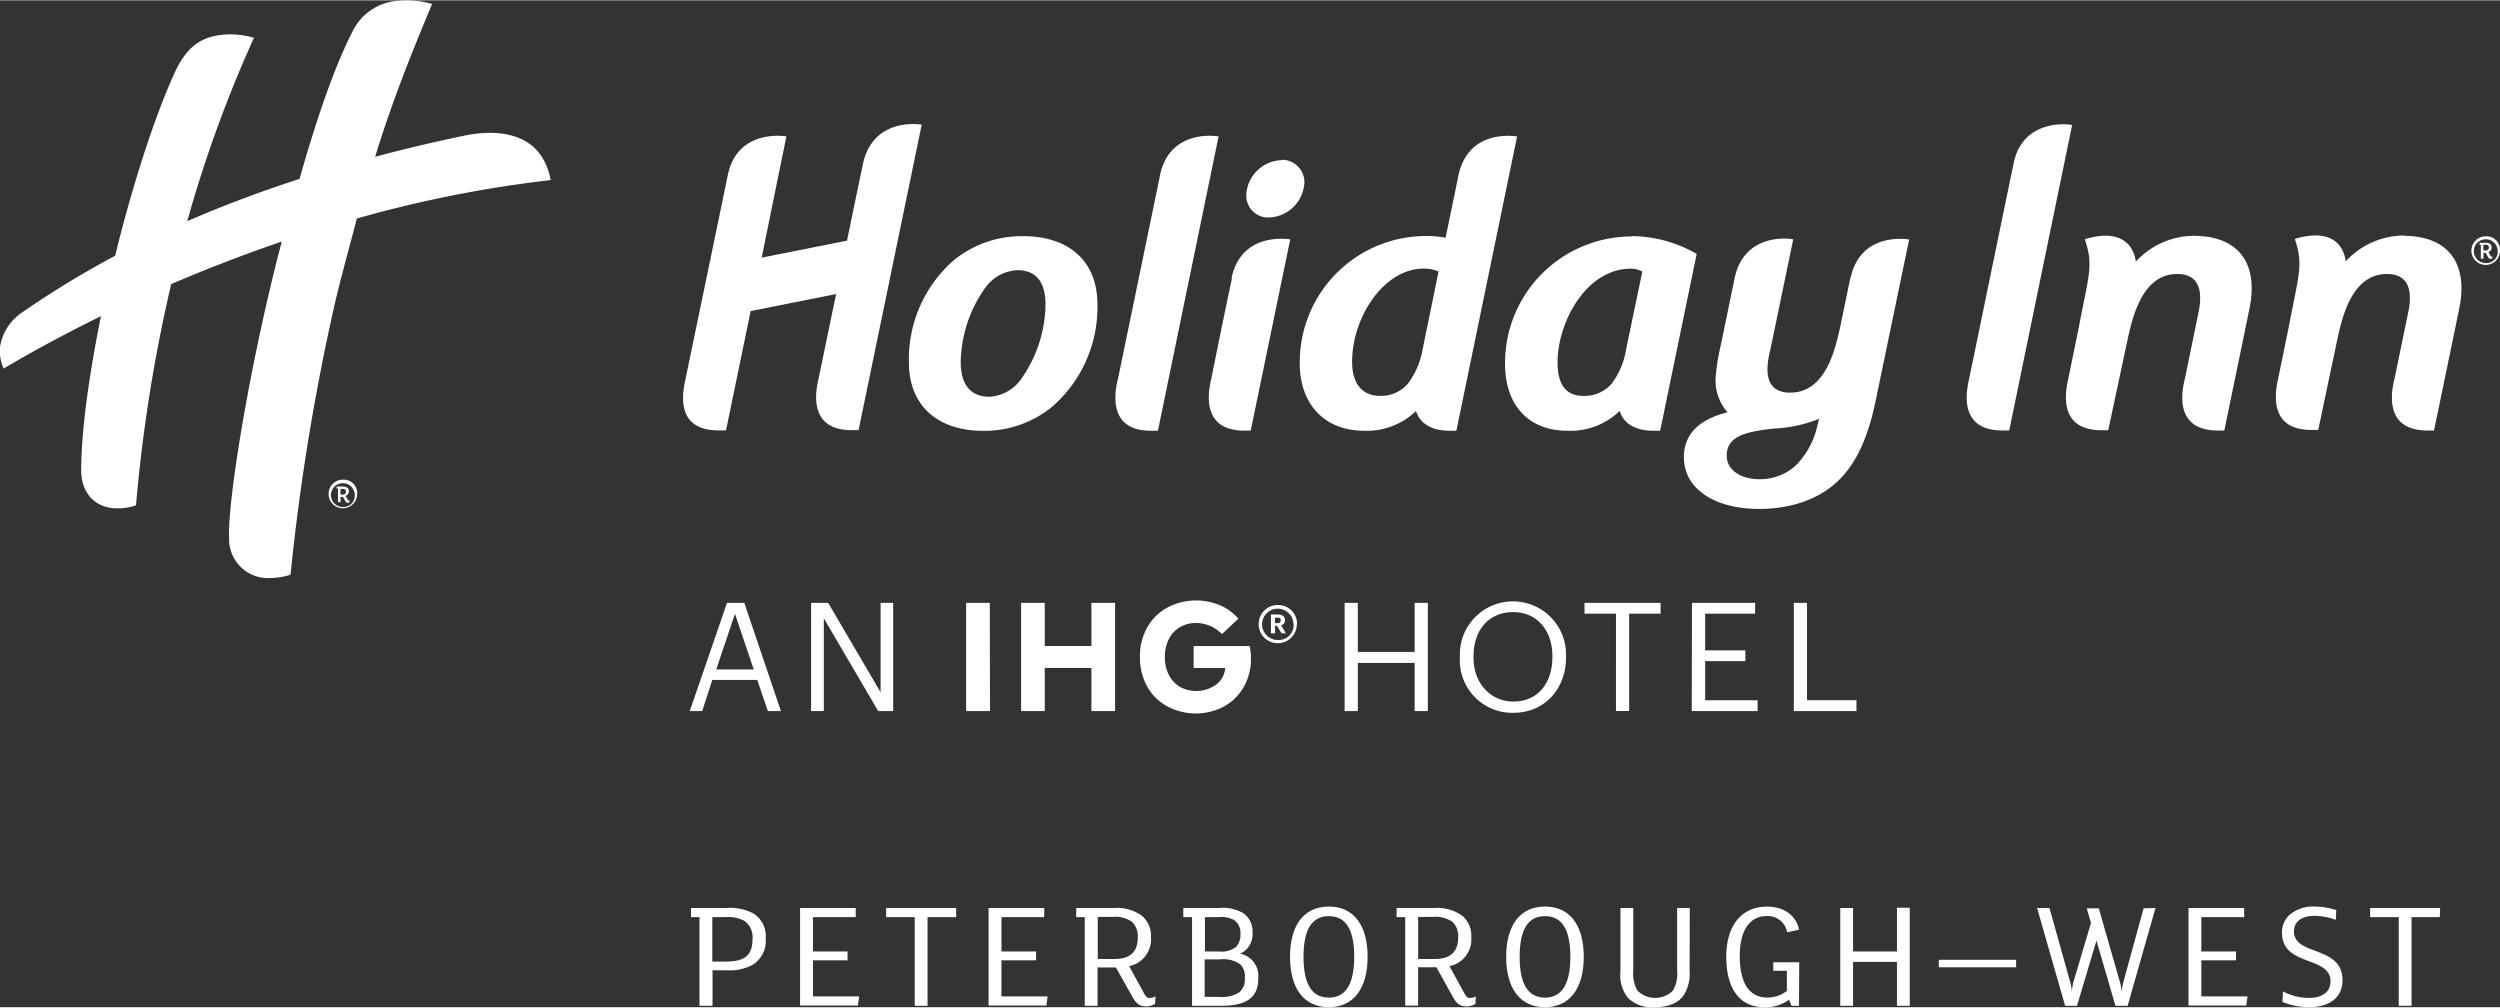 <?xml version="1.0" encoding="UTF-8"?> <svg xmlns="http://www.w3.org/2000/svg" width="4.64in" height="1.87in" viewBox="0 0 333.81 134.44"><rect x="0" y="0" width="333.81" height="134.44" fill="#333333" stroke="none"/><g id="Layer_4" data-name="Layer 4"><g><path d="M179.54,80.45h1.76V87h7.59V80.45h1.76V94.9h-1.76V88.47H181.3V94.9h-1.76Zm15.39,7.32v-.16a7.09,7.09,0,1,1,14.17,0v.17c0,4.08-2.81,7.35-7,7.35A7,7,0,0,1,194.93,87.77Zm12.35-.06v-.17c0-3.23-1.9-5.85-5.23-5.85s-5.3,2.46-5.3,5.89v.17c0,3.49,2.33,5.88,5.34,5.88C205.3,93.63,207.28,91.2,207.28,87.71Zm8.49-5.82h-4.2V80.45h10.16v1.44h-4.2v13h-1.76Zm10.15-1.44h8.43v1.44h-6.67V86.8h5.37v1.43h-5.37v5.23h7V94.9h-8.79Zm13.6,0h1.76v13h6.6V94.9h-8.36Zm-142.45,0h2.31l4.89,14.45h-1.74l-1.42-4.16h-6L93.76,94.9H92.1Zm-1.43,8.89h5l-2.51-7.43Zm12.66-8.89h2.28l7,11.94V80.45h1.68V94.9h-2L110,82.51V94.9H108.3ZM132.19,94.9H129V80.45h3.16Zm4.15-14.45h3.16v5.76h6.23V80.45h3.16V94.9h-3.16V89.14H139.5V94.9h-3.16Zm26.82,4.17,2.19-2.05a6.48,6.48,0,0,0-2.44-1.79,8.22,8.22,0,0,0-7,.28,6.8,6.8,0,0,0-2.7,2.62,7.77,7.77,0,0,0-1,4,8,8,0,0,0,.92,3.86,6.8,6.8,0,0,0,2.64,2.68,8.08,8.08,0,0,0,7.62.09,6.79,6.79,0,0,0,2.64-2.57,7.42,7.42,0,0,0,1-3.87,9,9,0,0,0-.16-1.65h-7.49v2.93h4.21a3,3,0,0,1-1.2,2.21,4.56,4.56,0,0,1-4.82.32,4,4,0,0,1-1.49-1.58,5.17,5.17,0,0,1-.54-2.42,5.3,5.3,0,0,1,.5-2.34,3.85,3.85,0,0,1,1.46-1.61,4.12,4.12,0,0,1,2.21-.59A4.84,4.84,0,0,1,163.16,84.62Zm10-1.33a2.55,2.55,0,0,1-5.1,0,2.54,2.54,0,0,1,2.55-2.55A2.51,2.51,0,0,1,173.19,83.29Zm-.46,0a2.09,2.09,0,1,0-2.09,2.12A2,2,0,0,0,172.73,83.29Zm-1,1.23h-.58l-.61-1h-.26v1h-.55V82h.88c.59,0,1,.24,1,.76h0a.67.67,0,0,1-.52.68Zm-.69-1.74c0-.26-.16-.36-.44-.36h-.32v.74h.32c.29,0,.44-.13.44-.37Z" style="fill: #fff"></path><g><path d="M100.5,128.78a6.45,6.45,0,0,1-3.36.73h-2v4.74H93.4V122.41H92.27v-1.22H97a6.74,6.74,0,0,1,3.61.74,3.58,3.58,0,0,1,1.63,3.32A3.78,3.78,0,0,1,100.5,128.78Zm-1.07-5.84a4.38,4.38,0,0,0-2.44-.53H95.11v5.94h1.63c2.34,0,3.74-.52,3.74-3A2.66,2.66,0,0,0,99.43,122.94Z" style="fill: #fff"></path><path d="M114.72,133l-.17,1.22h-7.72V121.19h7.43v1.22h-5.71V127h4.62v1.18h-4.62V133Z" style="fill: #fff"></path><path d="M127.67,122.41h-3.82v11.84h-1.71V122.41h-3.82v-1.22h9.35Z" style="fill: #fff"></path><path d="M139.88,133l-.16,1.22H132V121.19h7.43v1.22h-5.71V127h4.62v1.18h-4.62V133Z" style="fill: #fff"></path><path d="M154.22,134a2.27,2.27,0,0,1-1.15.33c-1,0-1.41-.45-1.9-1.34L149,129.13h-2.45v5.12h-1.71V122.41H143.7v-1.22h5a5.82,5.82,0,0,1,3.72,1,3.44,3.44,0,0,1,1.26,2.85,3.67,3.67,0,0,1-2.91,3.92l2,3.65c.25.45.43.6.74.6a1.57,1.57,0,0,0,.78-.23Zm-3-10.91a3.87,3.87,0,0,0-2.7-.7h-1.94V128h2.25c2.25,0,3.09-1.14,3.09-2.87A2.6,2.6,0,0,0,151.21,123.11Z" style="fill: #fff"></path><path d="M163.09,134.25h-3.92V122.41H158v-1.22h4.83a5.43,5.43,0,0,1,3.15.68,2.92,2.92,0,0,1,1.26,2.54,2.89,2.89,0,0,1-1.65,2.89,3,3,0,0,1,2.42,3.22C168.05,133.28,166.25,134.25,163.09,134.25Zm1.72-11.43a3.61,3.61,0,0,0-2.11-.41h-1.81V127h1.83a3.22,3.22,0,0,0,2.29-.58,2.38,2.38,0,0,0,.62-1.8A2.07,2.07,0,0,0,164.81,122.82Zm.8,5.9a3.93,3.93,0,0,0-2.76-.66h-2v5h1.91a4.35,4.35,0,0,0,2.71-.6,2.26,2.26,0,0,0,.74-1.94A2.24,2.24,0,0,0,165.61,128.72Z" style="fill: #fff"></path><path d="M177.43,134.44c-3.3,0-5.18-2.48-5.18-6.73s1.88-6.71,5.18-6.71,5.18,2.46,5.18,6.71S180.71,134.44,177.43,134.44Zm0-12.16c-2.16,0-3.38,1.63-3.38,5.43s1.22,5.45,3.38,5.45,3.39-1.65,3.39-5.45S179.6,122.28,177.43,122.28Z" style="fill: #fff"></path><path d="M197,134a2.27,2.27,0,0,1-1.15.33c-1,0-1.41-.45-1.9-1.34l-2.15-3.88h-2.45v5.12h-1.72V122.41h-1.15v-1.22h5a5.79,5.79,0,0,1,3.71,1,3.41,3.41,0,0,1,1.26,2.85,3.66,3.66,0,0,1-2.91,3.92l2,3.65c.24.45.43.6.74.6a1.57,1.57,0,0,0,.78-.23Zm-3-10.91a3.89,3.89,0,0,0-2.7-.7h-1.94V128h2.25c2.24,0,3.09-1.14,3.09-2.87A2.6,2.6,0,0,0,194,123.11Z" style="fill: #fff"></path><path d="M206.29,134.44c-3.3,0-5.18-2.48-5.18-6.73S203,121,206.29,121s5.18,2.46,5.18,6.71S209.57,134.44,206.29,134.44Zm0-12.16c-2.16,0-3.38,1.63-3.38,5.43s1.22,5.45,3.38,5.45,3.39-1.65,3.39-5.45S208.46,122.28,206.29,122.28Z" style="fill: #fff"></path><path d="M225.6,129.51a5.46,5.46,0,0,1-.8,3.36c-.72,1-2,1.57-3.88,1.57a4.56,4.56,0,0,1-3.55-1.24,4.85,4.85,0,0,1-1-3.53v-8.48h1.71v8.32a4.67,4.67,0,0,0,.56,2.72,3.37,3.37,0,0,0,4.73,0,4.7,4.7,0,0,0,.57-2.77v-8.27h1.69Z" style="fill: #fff"></path><path d="M240.21,134.25h-1l-.33-.8a5.45,5.45,0,0,1-3.24,1c-3.22,0-5.14-2.29-5.14-6.75,0-4.11,2-6.69,5.45-6.69,2.13,0,3.84,1.06,4.27,3.08l-1.59.35a2.63,2.63,0,0,0-2.74-2.17c-2.31,0-3.59,2-3.59,5.28s1,5.6,3.71,5.6a4.16,4.16,0,0,0,2.58-.89v-2.68h-1.81v-1.14h3.46Z" style="fill: #fff"></path><path d="M255,134.25h-1.71v-5.86h-5.86v5.86h-1.71V121.19h1.71V127h5.86v-5.84H255Z" style="fill: #fff"></path><path d="M269.2,129.11H258.88v-1H269.2Z" style="fill: #fff"></path><path d="M287.81,121.19l-3.72,13.06h-1.63l-2.53-8.71-2.6,8.71h-1.59L272,121.19h1.65L276.4,131a6.24,6.24,0,0,1,.25,1.42h0a6.2,6.2,0,0,1,.2-1.34l2.35-7.9-.57-1.94h1.61l2.78,9.7a6.09,6.09,0,0,1,.27,1.48h0a8,8,0,0,1,.27-1.48l2.66-9.7Z" style="fill: #fff"></path><path d="M300.1,133l-.16,1.22h-7.72V121.19h7.43v1.22h-5.72V127h4.63v1.18h-4.63V133Z" style="fill: #fff"></path><path d="M308.29,134.44a9.11,9.11,0,0,1-3.53-.71l.07-1.4a7.38,7.38,0,0,0,3.44.87c1.82,0,2.91-.81,2.91-2.21,0-3.45-6.48-1.92-6.48-6.5a3.17,3.17,0,0,1,1-2.37,4.84,4.84,0,0,1,3.45-1.12,9.5,9.5,0,0,1,2.8.48l-.06,1.3a8.46,8.46,0,0,0-2.82-.54c-1.78,0-2.77.79-2.77,2.07,0,3.36,6.48,1.81,6.48,6.54C312.75,133.47,310.64,134.44,308.29,134.44Z" style="fill: #fff"></path><path d="M325.77,122.41H322v11.84h-1.71V122.41h-3.82v-1.22h9.35Z" style="fill: #fff"></path></g><path d="M171.08,21.29a3,3,0,0,1,3.09,3.05A4.93,4.93,0,0,1,169.41,29a2.93,2.93,0,0,1-3-3.05,4.88,4.88,0,0,1,4.71-4.61m-16.25,2.13c-1.34,6.51-5.58,27-5.58,27-.27,1.12-1.79,7,4.38,7h.94l8.1-39.3s-6.52-1.2-7.84,5.25m9.63,13.68c-1.36,6.37-2.75,13.35-2.75,13.35-.25,1.12-1.78,7,4.4,7H167l5.28-25.54c-.25,0-6.49-1.1-7.84,5.17M136.4,50.49a17.58,17.58,0,0,0,3.2-9.86c0-2.69-1-4.6-3.76-4.6a5.61,5.61,0,0,0-4.34,2.43,17.53,17.53,0,0,0-3.22,9.86c0,2.69,1.09,4.61,3.83,4.61a5.55,5.55,0,0,0,4.29-2.44m.26-19c5.73,0,9.87,3.05,9.87,9.09a17.59,17.59,0,0,1-6.05,13.69,14.27,14.27,0,0,1-9.24,3.21c-5.74,0-9.88-3.1-9.88-9.15a17.54,17.54,0,0,1,6-13.63,14.32,14.32,0,0,1,9.25-3.21M242.89,55.87a18.11,18.11,0,0,1-6.08,1.31c-3.72.42-6.25,1-6.25,3.61,0,2,2,3.15,4.34,3.15a7.09,7.09,0,0,0,4.95-1.9,10.87,10.87,0,0,0,2.78-5.11Zm4.18-18.69c1.26-6.13,7.18-5.35,7.85-5.25l-4.53,21.8c-.93,4.38-2.29,7.48-4.3,9.75-2.47,2.78-6.35,4.43-11.25,4.43-5.71,0-10-2.57-10-6.91,0-2.94,1.86-5,5.83-6a6.41,6.41,0,0,1-1.6-4.49,27.78,27.78,0,0,1,.67-4.35c.1-.43.86-4.15,1.86-9,1.25-6.12,7.22-5.38,7.84-5.25l-3,14.47c-.26,1.24-1.7,6,2.6,6,4.82,0,6.07-6,6.74-9.11l1.26-6.1m21.84-15.45c-1,4.77-5.93,28.71-5.93,28.71-.31,1.38-1.66,7,4.4,7h.93l8.4-40.79c-1.6-.28-6.67-.25-7.8,5.05m24.15,9.75a10.62,10.62,0,0,0-7.86,3.46s-.24-5-6.8-3c1.19,3.48.54,4.7-.79,11.72l-1.39,6.78c-.24,1.16-1.78,7,4.4,7h.91L284,45.69c.67-3.16,1.94-9.15,6.71-9.15,2.38,0,3.59,1.48,2.85,5.1l-1.81,8.8c-.26,1.12-1.82,7,4.39,7H297l3.32-16.09c1.47-6.88-2.1-9.9-7.29-9.9M115.19,22c-.31,1.49-1,4.75-2.09,10.09l-11.4,2.27L105,18.17c-1-.18-6.69-.63-7.84,5.25-.37,1.85-5.6,27-5.6,27-.26,1.32-1.79,7,4.38,7h1l3.29-15.93,11.41-2.27-2.32,11.17c-.25,1.14-1.78,7,4.4,7h.92l8.43-40.79s-6.53-1.17-7.87,5.35m205.87,9.45a10.64,10.64,0,0,0-7.87,3.46s-.23-5-6.79-3c1.18,3.48.53,4.7-.8,11.72l-1.39,6.78c-.24,1.16-1.77,7,4.4,7h.92L312,45.69c.67-3.16,1.93-9.15,6.71-9.15,2.38,0,3.59,1.48,2.85,5.1l-1.82,8.8c-.26,1.12-1.82,7,4.4,7H325l3.33-16.09c1.47-6.88-2.11-9.9-7.29-9.9M194.7,23.54c1.25-6.33,7.33-5.44,7.87-5.37l-8.11,39.3h-.91c-2.07,0-3.88-.75-4.48-2.63a9.51,9.51,0,0,1-6.95,2.63c-5.17,0-8.57-3.46-8.57-9a16.85,16.85,0,0,1,16.89-17,12.31,12.31,0,0,1,2.58.23c-.07.31,1.07-5.09,1.68-8.17m-2.62,12.68a4.83,4.83,0,0,0-2-.39c-5.28,0-9.54,6.46-9.54,12.45,0,2.94,1.38,4.54,3.7,4.54A4.73,4.73,0,0,0,188,51.17a10.66,10.66,0,0,0,1.95-4.55Zm27.21,0a3.3,3.3,0,0,0-1.54-.38c-6,0-9.78,7.23-9.78,12.49,0,3,1.14,4.5,3.47,4.5a4.79,4.79,0,0,0,3.77-1.65,10.41,10.41,0,0,0,1.91-4.55Zm-1.39-4.73a17.62,17.62,0,0,1,8.65,2.38l-4.88,23.61h-.91c-2.07,0-3.89-.72-4.49-2.65a9.43,9.43,0,0,1-7,2.65c-5.16,0-8.31-3.4-8.31-8.94a16.9,16.9,0,0,1,16.89-17M73.53,24c-1.47-7.79-9.53-6.36-11.75-5.89q-6.14,1.29-11.69,2.78C52,14.66,54.27,8.64,57.7.48A12.38,12.38,0,0,0,52.86.09,7.25,7.25,0,0,0,47.15,4C45,8.15,42.58,14.7,40,23.84,34.56,25.6,29.6,27.49,25,29.49A171.6,171.6,0,0,1,33.91,5a11.47,11.47,0,0,0-3-.46c-3.7,0-5.85,1.4-7.53,5-2.61,5.64-5.72,15.16-8,24.56A126,126,0,0,0,3,41.64a6.84,6.84,0,0,0-3,4.63,5.81,5.81,0,0,0,.48,2.9c2.52-1.5,7-4.05,13-7-1.21,6-2.61,14.24-2.64,20.55,0,3.22,2,5.11,4.81,5.11a7.69,7.69,0,0,0,2.51-.4,206.88,206.88,0,0,1,4.7-29.54c4.47-1.92,9.43-3.86,14.76-5.68l-.39,1.5c-4.11,16.08-6.87,33.43-6.64,38.13A5.19,5.19,0,0,0,36,77.14a9.83,9.83,0,0,0,2.79-.44,300.74,300.74,0,0,1,6-36.57c1-4.13,2-7.7,2.86-11A162.34,162.34,0,0,1,73.53,24m260.28,9.42a1.91,1.91,0,1,1-1.9-1.91A1.8,1.8,0,0,1,333.81,33.39Zm-.31,0a1.59,1.59,0,1,0-1.59,1.66A1.51,1.51,0,0,0,333.5,33.39Zm-.87.79a.27.27,0,0,0,.15,0v.24a.47.47,0,0,1-.2.06.33.33,0,0,1-.34-.2l-.33-.58h-.31v.77h-.35V32.63h-.17v-.26h.82c.47,0,.79.19.79.62a.58.58,0,0,1-.44.61l.27.48C332.56,34.16,332.59,34.18,332.63,34.18ZM332.32,33c0-.28-.15-.37-.48-.37h-.25v.76h.3C332.21,33.39,332.32,33.23,332.32,33ZM47.69,66A1.91,1.91,0,1,1,45.78,64,1.81,1.81,0,0,1,47.69,66Zm-.32,0a1.59,1.59,0,1,0-1.59,1.65A1.52,1.52,0,0,0,47.37,66Zm-.86.78a.3.3,0,0,0,.15,0l0,.24a.35.35,0,0,1-.2.07.34.34,0,0,1-.33-.21l-.33-.57h-.32V67h-.35V65.19h-.17v-.27h.83c.47,0,.79.2.79.62a.6.6,0,0,1-.44.62l.27.48C46.44,66.72,46.47,66.73,46.51,66.73Zm-.31-1.18c0-.27-.16-.36-.48-.36h-.26V66h.31C46.09,66,46.2,65.79,46.2,65.55Z" style="fill: #fff"></path></g></g></svg> 